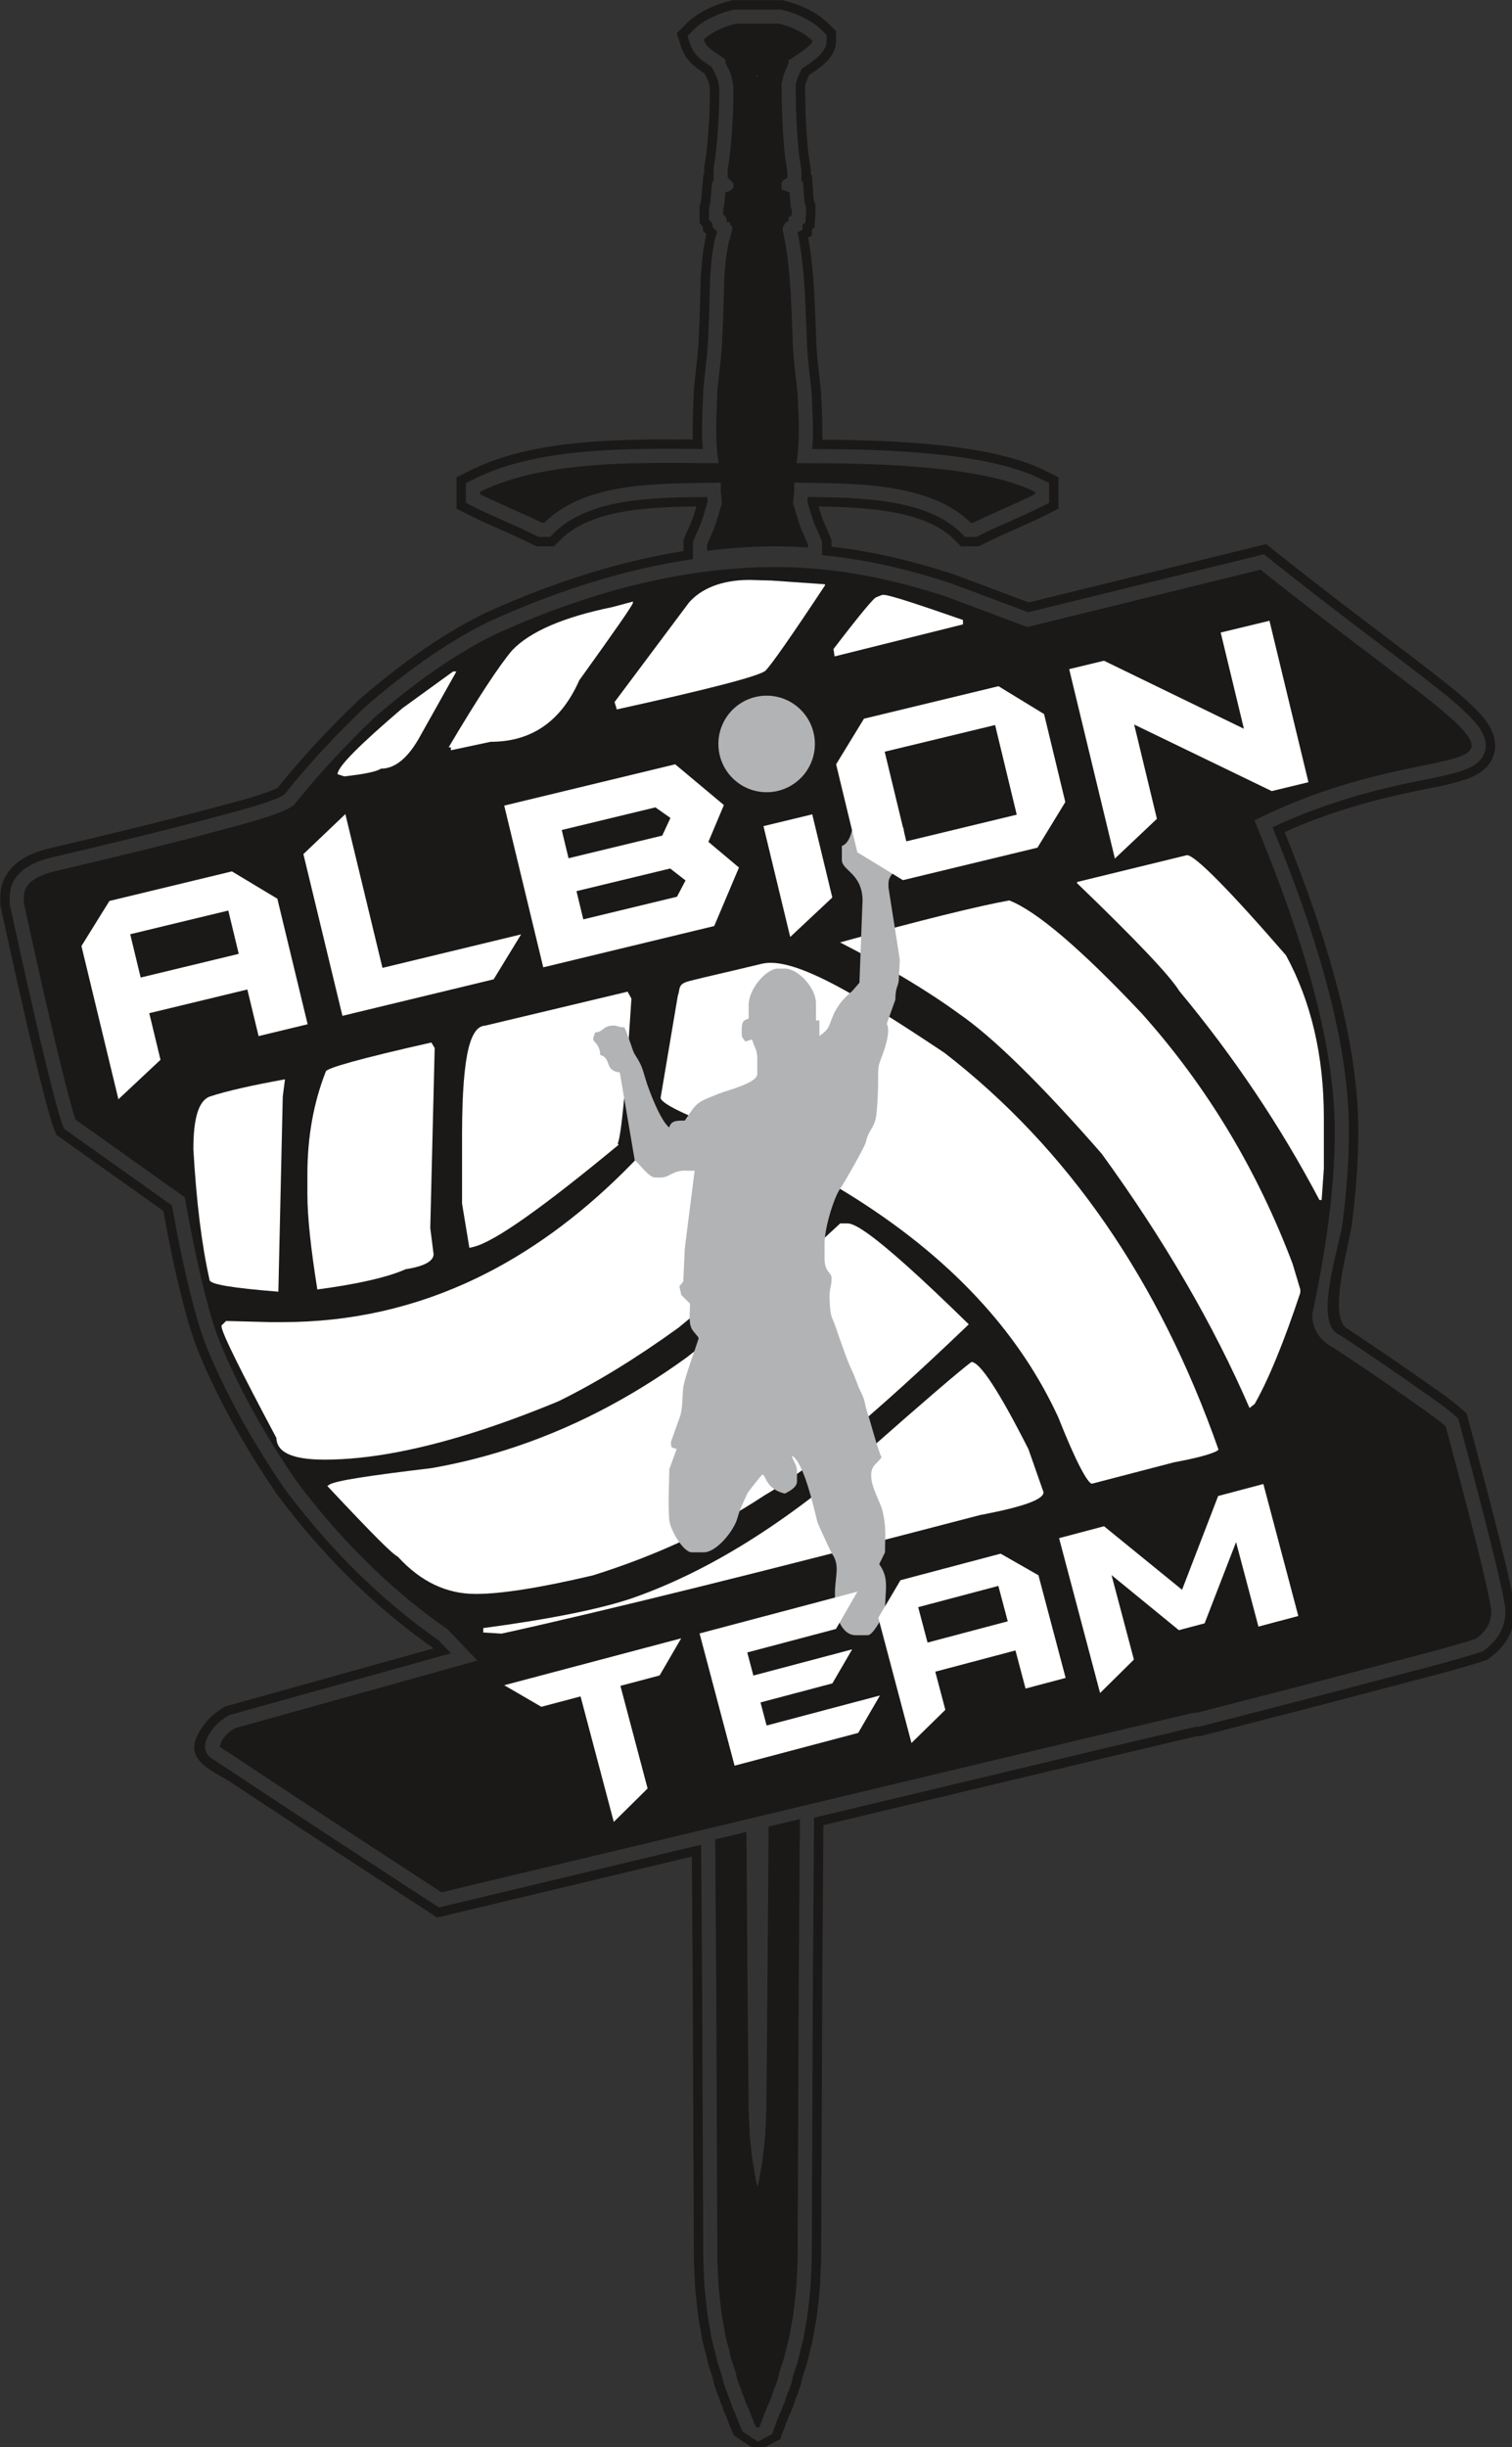 <?xml version="1.0" encoding="UTF-8"?>
<svg width="126.9mm" height="205.28mm" version="1.1" viewBox="0 0 126.9 205.28" xmlns="http://www.w3.org/2000/svg" xmlns:cc="http://creativecommons.org/ns#" xmlns:dc="http://purl.org/dc/elements/1.1/" xmlns:rdf="http://www.w3.org/1999/02/22-rdf-syntax-ns#">
 <rect x="0" y="0" width="126.9" height="205.28" fill="#333333" stroke="none"/>
 <title>Albion Team logo</title>
 <g transform="translate(-42.381 -42.503)">
  <g transform="matrix(.265 0 0 .265 27.083 33.809)" fill-rule="evenodd">
   <path d="m274.21 207.25v-3.565l1.778-4.144 0.095-0.191c0.939-1.883 1.59-4.065 2.214-6.21-14.68 0.162-33.292 0.829-42.956 10.45l-2.179 2.169h-5.562l-1.575-0.789c-6.437-3.226-13.163-5.852-19.608-9.079l-4.113-2.059v-9.919l4.105-2.061c20.172-10.129 47.481-10.044 70.724-9.91l-0.017-0.26v-5.473l0.377-10.177 0.394-3.95 0.365-3.265 0.351-3.166 0.343-4.119 0.353-7.785 0.368-13.194 0.39-5.08 0.405-3.231 0.406-2.449 0.479-2.393 0.143-0.429-1.105-1.105v-1.228l-1.091-1.259v-5.152l0.448-1.783 0.75-8.275 0.255-0.085v-2.269l0.44-2.636 0.339-2.703c0.721-6.513 1.02-13.035 1.037-19.585l-0.213-1.276-0.221-0.886-0.103-0.31-0.128-0.256-0.367-0.734-0.36-0.723-0.302-0.604c-3.303-2.225-6.011-4.288-7.367-8.37l-1.446-4.352 3.235-3.25c3.497-3.513 8.873-5.866 13.645-7.056l0.888-0.221h15.629l0.889 0.222c5.066 1.265 10.27 3.683 13.993 7.406l2.181 2.181v3.084c0 4.961-4.496 8.188-8.511 10.796l-0.263 0.528-0.127 0.254-0.363 1.089-0.234 0.468-0.305 1.22c0.024 7.141 0.325 14.243 1.027 21.354l0.337 2.021 0.451 3.155v1.452l0.326 0.108 0.628 8.202 0.497 0.992v3.084l-0.273 4.353-0.816 0.607v1.958l-1.208 0.602 0.778 4.662 0.393 3.551 0.374 3.74 0.377 5.294 0.369 8.477 0.359 8.95 0.344 4.463 0.348 3.141 0.756 6.799 0.38 9.494v5.12l-0.021 0.314c22.194 0.137 53.55 1.229 70.728 9.856l4.104 2.062v9.921l-4.116 2.058c-6.446 3.223-13.167 5.852-19.604 9.077l-1.575 0.789h-5.574l-2.181-2.181c-9.355-9.355-28.38-10.209-42.935-10.431 0.625 2.131 1.264 4.251 2.267 6.253l0.124 0.247 1.685 4.096v2.119c3.775 0.43 7.535 0.991 11.274 1.671 9.376 1.705 18.612 4.157 27.652 7.162l0.133 0.044 23.425 8.779 75.183-18.482 2.863 2.282c9.415 7.503 18.935 14.862 28.516 22.15 7.081 5.388 14.215 10.722 21.236 16.187 4.609 3.589 9.538 7.418 13.666 11.551 3.408 3.413 6.856 7.756 6.162 12.912-0.793 5.881-5.896 8.506-11.005 9.989-4.855 1.409-10.12 2.291-15.081 3.336-14.241 3.002-27.417 6.9-40.506 12.769 5.953 14.721 11.379 29.74 15.6 45.049 4.404 15.972 7.739 33.042 7.739 49.657 0 9.923-0.793 19.854-2.075 29.689-0.832 6.397-7.753 29.12-1.381 32.815 4.237 2.815 8.467 5.638 12.673 8.498 4.234 2.878 8.437 5.789 12.6 8.747l1.558 1.099c3.136 2.204 6.356 4.449 9.234 6.982l1.688 1.486 0.583 2.172c1.635 6.088 3.268 12.176 4.871 18.272 1.621 6.164 3.218 12.338 4.768 18.526l0.238 0.956c1.706 6.856 3.416 13.726 4.666 20.684l0.118 0.654v1.565c0 3.078-0.79 6.013-2.374 8.657-1.36 2.267-3.209 4.15-5.306 5.742l-1.008 0.766-1.204 0.39c-7.191 2.326-14.515 4.231-21.822 6.131l-5.802 1.518c-10.165 2.699-20.34 5.363-30.52 8.005-10.185 2.643-20.376 5.265-30.568 7.882l-0.894 0.23-1.104 5e-3c-0.155 0.028-0.312 0.063-0.459 0.095-0.388 0.085-0.773 0.184-1.158 0.282l-0.071 0.018-3.314 0.771-3.947 0.941c-12.616 2.961-25.226 5.976-37.829 8.985l-11.004 2.634v-9e-3c-20.188 4.82-40.376 9.642-60.563 14.466l-0.352 49.066-0.364 88.41-0.379 8.71-0.393 3.92-0.368 3.321-0.404 3.229-0.394 1.966-0.343 2.058-0.411 2.474-0.435 1.739-0.363 1.455-1.16 4.633-0.453 1.364-0.944 2.83-0.362 1.818-0.509 1.523-0.53 1.597-0.367 0.731-0.194 0.582-0.893 2.684-0.365 0.728-0.363 1.09-0.596 1.19-0.128 0.257-0.364 1.092-0.362 0.725-0.73 2.188-0.361 0.719-0.751 2.263-7.182 3.781-7.446-4.853c-0.928-1.865-1.751-3.938-2.412-5.916l-0.122-0.246-0.603-1.197-0.53-1.599-0.197-0.589-0.362-0.727-0.725-2.173-0.367-0.731-0.527-1.589-0.511-1.53-0.361-1.814-0.221-0.656-0.361-1.088-0.366-1.096-0.451-1.359-0.475-1.895-0.307-1.536-0.309-0.924-0.431-1.73-0.436-1.742-0.41-2.468-0.346-2.065-0.392-1.968-0.404-3.225-0.376-3.396-0.386-3.844-0.378-8.712-0.364-88.398-0.281-39.116c-15.054 3.599-30.109 7.199-45.164 10.799l-35.493 8.489-2.682-1.745c-10.206-6.642-20.407-13.292-30.596-19.96-10.275-6.724-20.533-13.473-30.765-20.257l-2.469-1.634c-9.938-5.196-14.102-9.107-6.57-18.359 1.402-1.725 3.133-3.118 5.014-4.288l0.906-0.564 65.946-18.377-0.324-0.34c-13.696-9.609-26.075-20.945-37.107-33.511-2.143-2.442-4.235-4.928-6.276-7.456-2.032-2.519-4.014-5.079-5.947-7.675l-0.085-0.109-0.038-0.056-0.445-0.598-0.065-0.155c-4.381-6.494-8.533-13.146-12.375-19.973-3.966-7.048-7.601-14.29-10.78-21.728l-0.047-0.106c-1.366-3.127-2.508-6.358-3.519-9.619-0.967-3.126-1.814-6.289-2.616-9.459-1.194-4.711-2.269-9.45-3.257-14.207-0.934-4.49-1.795-8.995-2.613-13.51l-33.88-24.078-0.812-2.053c-0.596-1.508-1.037-3.095-1.478-4.652l-0.258-0.91c-0.665-2.37-1.297-4.748-1.902-7.131-0.602-2.362-1.182-4.722-1.75-7.08-2.038-8.35-3.979-16.716-5.87-25.099-1.881-8.334-3.708-16.679-5.529-25.026l-0.171-0.784v-2.53c0-4.751 2.282-8.735 6.09-11.455 2.612-1.865 5.684-2.991 8.765-3.807l0.1-0.027 0.101-0.024c8.903-2.095 17.802-4.206 26.686-6.385 8.841-2.167 17.666-4.406 26.455-6.775l0.029-8e-3 1.563-0.414c3.698-0.975 14.942-3.835 18.131-5.809 3.911-4.868 8.009-9.584 12.256-14.161 4.281-4.614 8.711-9.089 13.258-13.44l0.139-0.132 0.145-0.125c5.964-5.145 12.133-10.072 18.574-14.611 6.533-4.602 13.363-8.823 20.515-12.395l0.115-0.057 0.117-0.053c14.498-6.629 29.541-12.171 45.007-16.073 6.062-1.53 12.183-2.804 18.347-3.791zm2.979 2.556v-5.51l1.503-3.504 0.057-0.115c1.389-2.786 2.151-6.013 3.092-9.022l-0.153-1.524c-15.958 0.173-37.171 0.12-48.448 11.347l-1.308 1.302h-3.627l-0.945-0.473c-6.439-3.227-13.165-5.853-19.609-9.08l-2.467-1.236v-6.241l2.463-1.237c20.502-10.295 49.231-9.703 72.572-9.576l-0.224-3.355v-5.318l0.372-10.03 0.381-3.823 0.365-3.267 0.355-3.207 0.352-4.216 0.356-7.868 0.367-13.147 0.379-4.936 0.388-3.101 0.389-2.341 0.433-2.163 0.398-1.191 0.216-0.864-1.481-1.481v-1.105l-1.091-1.259v-3.672l0.415-1.651 0.595-6.564 0.443-0.147v-4.171l0.41-2.452 0.348-2.784c0.744-6.71 1.048-13.429 1.058-20.178l-0.274-1.638-0.277-1.113-0.207-0.622-0.222-0.444-0.366-0.731-0.361-0.724-0.654-1.308c-2.966-1.98-5.659-3.679-6.853-7.273l-0.868-2.611 1.941-1.95c3.096-3.11 8.035-5.215 12.255-6.268l0.533-0.133h14.897l0.533 0.133c4.528 1.131 9.277 3.292 12.608 6.622l1.309 1.308v1.851c0 3.676-4.483 6.624-7.846 8.759l-0.614 1.232-0.222 0.443-0.363 1.09-0.286 0.571-0.244 0.978-0.23 0.918c0.015 7.394 0.321 14.747 1.052 22.109l0.348 2.085 0.416 2.91v3.389l0.486 0.162 0.522 6.811 0.444 0.885v2.286l-0.181 2.881-0.909 0.676v1.611l-1.596 0.796 0.056 0.283 0.378 1.885 0.759 4.552 0.381 3.439 0.37 3.697 0.371 5.21 0.367 8.428 0.361 9.002 0.351 4.568 0.354 3.192 0.745 6.695 0.374 9.329v4.961l-0.225 3.378c21.756 0.061 55.141 0.798 72.574 9.554l2.463 1.237v6.243l-2.47 1.235c-6.446 3.223-13.168 5.852-19.607 9.079l-0.945 0.473h-3.635l-1.309-1.309c-10.948-10.948-32.722-11.133-48.439-11.346l-0.153 1.527c0.972 3.095 1.675 6.124 3.156 9.08l0.074 0.148 1.419 3.449v4.212c4.597 0.446 9.175 1.094 13.719 1.921 9.238 1.679 18.338 4.097 27.245 7.058l0.08 0.026 24.234 9.083 74.655-18.352 1.718 1.369c9.432 7.517 18.97 14.889 28.569 22.192 7.073 5.381 14.198 10.708 21.21 16.167 4.507 3.509 9.352 7.264 13.388 11.306 2.667 2.671 5.866 6.337 5.317 10.41-0.61 4.528-5.023 6.405-8.883 7.526-4.776 1.386-9.982 2.253-14.864 3.282-15.399 3.245-29.578 7.534-43.723 14.164l0.411 1.012c6.168 15.133 11.804 30.587 16.149 46.348 4.33 15.706 7.632 32.526 7.632 48.865 0 9.794-0.785 19.597-2.051 29.305-0.928 7.133-8.906 29.996-1.697 34.746 0.524 0.346 1.102 0.59 1.622 0.935 4.228 2.809 8.45 5.626 12.646 8.48 4.216 2.867 8.405 5.766 12.555 8.716l1.564 1.103c3.044 2.14 6.187 4.323 8.98 6.782l1.012 0.891 0.35 1.303c1.633 6.083 3.265 12.166 4.867 18.257 1.619 6.153 3.212 12.314 4.758 18.489l0.238 0.955c1.69 6.792 3.386 13.6 4.625 20.492l0.071 0.392v1.3c0 2.538-0.643 4.944-1.95 7.125-1.163 1.938-2.762 3.542-4.553 4.903l-0.605 0.46-0.723 0.234c-7.135 2.308-14.406 4.198-21.658 6.084l-5.803 1.518c-10.163 2.699-20.336 5.363-30.514 8.004-10.183 2.643-20.371 5.264-30.561 7.88l-0.537 0.138-0.822 4e-3 -0.158 4e-3c-0.28 0.039-0.564 0.1-0.838 0.159-0.419 0.092-0.837 0.199-1.253 0.304l-0.043 0.011-3.292 0.766-3.948 0.941c-12.62 2.962-25.232 5.977-37.839 8.988l-7.332 1.755v-7e-3c-22.169 5.292-44.337 10.588-66.504 15.885l-6e-3 0.925-0.362 50.481-0.364 88.353-0.373 8.568-0.381 3.805-0.369 3.331-0.384 3.068-0.382 1.906-0.351 2.107-0.391 2.356-0.407 1.625-0.363 1.454-1.132 4.523-0.416 1.255-0.728 2.184-0.275 0.821-0.362 1.818-0.45 1.349-0.463 1.395-0.365 0.729-0.262 0.785-0.826 2.482-0.364 0.727-0.364 1.091-0.503 1.004-0.222 0.445-0.364 1.091-0.362 0.725c-0.53 1.59-1.159 3.113-1.686 4.701l-4.512 2.413-4.846-3.202-0.502-1.008c-0.331-0.992-0.763-1.915-1.092-2.908l-0.36-0.722-0.364-1.091-0.216-0.434-0.51-1.013-0.463-1.395-0.264-0.789-0.362-0.727-0.726-2.176-0.365-0.729-0.461-1.39-0.452-1.353-0.361-1.815-0.278-0.829-0.361-1.089-0.365-1.093-0.415-1.252-0.43-1.717-0.33-1.649-0.331-0.99-0.403-1.619-0.407-1.627-0.391-2.352-0.354-2.112-0.38-1.907-0.391-3.129-0.367-3.314-0.378-3.76-0.371-8.569-0.364-88.346-0.308-42.865c-16.269 3.89-32.539 7.78-48.808 11.671l-34.248 8.191-1.609-1.047c-10.204-6.641-20.403-13.289-30.59-19.956-10.27-6.721-20.523-13.467-30.752-20.249l-2.468-1.634c-2.121-1.405-4.242-2.812-6.378-4.194-3.748-2.424-2.357-6.324 0.474-9.803 1.19-1.465 2.679-2.645 4.276-3.638l0.544-0.338 70.316-19.594-3.959-4.153-0.123-0.084c-13.547-9.49-25.785-20.694-36.69-33.116-2.116-2.411-4.181-4.865-6.196-7.362-2.015-2.497-3.979-5.034-5.894-7.608l-0.044-0.058-0.02-0.029-0.265-0.357-0.038-0.091c-4.397-6.505-8.564-13.17-12.415-20.013-3.915-6.958-7.504-14.107-10.642-21.449l-0.051-0.117c-1.322-3.026-2.425-6.153-3.403-9.307-0.951-3.077-1.785-6.189-2.574-9.31-1.183-4.669-2.249-9.367-3.229-14.082-0.975-4.688-1.87-9.392-2.72-14.105l-0.094-0.522-34.15-24.27-0.487-1.232c-0.558-1.411-0.97-2.911-1.383-4.369l-0.256-0.903c-0.659-2.346-1.284-4.701-1.884-7.062-0.599-2.349-1.177-4.699-1.742-7.049-2.034-8.332-3.972-16.684-5.859-25.051-1.879-8.327-3.705-16.665-5.525-25.005l-0.103-0.471v-2.209c0-3.784 1.818-6.871 4.843-9.031 2.302-1.643 5.082-2.633 7.797-3.352l0.06-0.016 0.06-0.014c8.912-2.097 17.82-4.211 26.713-6.392 8.863-2.172 17.713-4.418 26.533-6.795l1.564-0.415c3.643-0.96 16.534-4.307 19.271-6.37l0.074-0.061 0.102-0.086 0.016-0.02 0.062-0.077c3.917-4.886 8.026-9.618 12.285-14.21 4.24-4.571 8.629-9.004 13.134-13.314l0.083-0.079 0.087-0.075c5.891-5.082 11.982-9.948 18.344-14.432 6.41-4.516 13.112-8.66 20.13-12.166l0.069-0.034 0.07-0.032c14.334-6.554 29.206-12.036 44.497-15.893 6.797-1.716 13.671-3.105 20.596-4.122z" fill="#1b1918"/>
   <path d="m476.08 448.66 2e-3 -7e-3v-2e-3" fill="#fff"/>
   <g fill="#1b1918">
    <path d="m197.56 631.84 32.381-7.744c62.783-15.014 93.441-22.348 156.58-37.419v3e-3l1.825-0.437c12.912-3.083 25.838-6.171 37.854-8.991v2e-3l3.611-0.862 5e-3 -3e-3 3.594-0.836c0.435-0.11 0.921-0.234 1.395-0.338 0.497-0.109 0.994-0.203 1.442-0.253l0.021-3e-3h0.033l0.386-0.01h0.013l0.304-2e-3c10.098-2.593 20.247-5.203 30.55-7.877 10.123-2.627 20.312-5.294 30.606-8.028h3e-3l0.037-0.01 5.663-1.482c7.155-1.861 14.492-3.773 21.412-6.012 1.406-1.068 2.596-2.263 3.424-3.643 0.83-1.385 1.313-2.974 1.313-4.827v-0.901c-1.208-6.718-2.914-13.574-4.564-20.203l-0.237-0.953c-1.533-6.119-3.124-12.274-4.744-18.433-1.583-6.018-3.219-12.123-4.861-18.235-2.471-2.175-5.815-4.525-8.598-6.481l-1.572-1.109-2e-3 -2e-3c-4.169-2.963-8.329-5.841-12.486-8.668-4.099-2.788-8.33-5.612-12.607-8.454-0.567-0.284-1.109-0.596-1.611-0.927-0.515-0.339-1.008-0.711-1.469-1.111-2.382-2.065-3.883-4.857-3.883-8.317h-2e-3v-0.602l0.016-0.071 0.117-0.519c1.955-9.27 3.698-18.825 4.949-28.431 1.25-9.59 2.013-19.243 2.013-28.728 0-15.136-3.03-31.568-7.471-47.678-4.445-16.123-10.314-31.949-15.98-45.851l-1.987-4.896c38.622-19.247 67.835-16.526 68.757-23.369 0.865-6.429-23.978-21.826-66.84-55.984l-73.678 18.112-0.185 0.044-0.177-0.065-25.272-9.472c-8.699-2.891-17.607-5.26-26.635-6.902-9.02-1.641-18.174-2.56-27.371-2.56-15.568 0-30.946 2.175-45.947 5.962-15.008 3.786-29.647 9.184-43.732 15.625l2e-3 2e-3c-6.762 3.375-13.293 7.408-19.555 11.819-6.275 4.423-12.287 9.235-17.998 14.162-4.426 4.234-8.756 8.606-12.948 13.124-4.187 4.513-8.228 9.168-12.074 13.965l-2e-3 3e-3 -0.321 0.396-0.033 0.037-0.047 0.042-0.404 0.344-8e-3 7e-3 -0.028 0.023-2e-3 5e-3c-3.188 2.58-15.435 5.809-21.026 7.283l-1.555 0.412c-8.759 2.361-17.659 4.62-26.619 6.817-9.015 2.211-17.907 4.32-26.754 6.402-2.158 0.572-4.535 1.377-6.345 2.669-1.739 1.242-2.971 2.958-2.971 5.395v1.727c1.823 8.356 3.656 16.722 5.518 24.974 1.888 8.374 3.825 16.717 5.841 24.978 0.542 2.252 1.107 4.556 1.731 7.002 0.598 2.349 1.216 4.679 1.856 6.957l0.01 0.034v2e-3l0.244 0.857c0.346 1.222 0.789 2.807 1.239 3.945l34.352 24.413 0.204 0.144 0.045 0.25 0.372 2.068c0.839 4.658 1.729 9.334 2.697 13.986 0.964 4.642 2.016 9.283 3.185 13.894 0.755 2.984 1.576 6.062 2.511 9.087 0.938 3.026 1.997 6.018 3.229 8.838l3e-3 5e-3c3.078 7.218 6.619 14.28 10.49 21.159 3.874 6.884 8.07 13.578 12.46 20.054l0.01 0.013 2e-3 3e-3c1.877 2.523 3.807 5.017 5.788 7.471 1.976 2.448 4.004 4.857 6.077 7.22 10.662 12.144 22.609 23.096 35.896 32.404l2e-3 -2e-3 0.419 0.289 0.049 0.032 0.047 0.05 8.665 9.088 0.708 0.742-0.99 0.278-75.88 21.145c-1.237 0.769-2.338 1.64-3.169 2.663-0.753 0.925-1.296 1.987-1.515 3.232 2.174 1.406 4.302 2.818 6.419 4.221l2.468 1.633c10.272 6.811 20.513 13.548 30.732 20.236 10.418 6.819 20.532 13.41 30.58 19.95z"/>
    <path d="m284.24 615.07 0.32 44.533 0.364 88.269 0.362 8.355 0.365 3.633 0.362 3.268 0.364 2.906 0.362 1.817 0.365 2.18 0.362 2.179 0.364 1.453 0.362 1.453 0.364 1.089 0.364 1.817 0.364 1.451 0.362 1.091 0.364 1.089 0.362 1.091 0.365 1.088 0.362 1.818 0.364 1.088 0.362 1.091 0.364 0.726 0.364 1.089 0.364 1.091 0.362 0.726 0.364 1.089 0.362 1.091 0.365 0.726 0.362 0.727 0.364 1.089 0.362 0.726 0.362 1.091 0.365 0.726 0.364 1.089 0.362 0.727 0.362 0.726h0.727l0.364-0.362 0.362-1.091 0.364-0.726 0.364-1.089 0.364-1.091 0.362-0.726 0.364-1.089 0.362-0.727 0.364-0.726 0.364-1.091 0.364-0.726 0.362-1.089 0.364-1.091 0.364-1.089 0.364-0.726 0.362-1.091 0.364-1.088 0.362-1.818 0.364-1.088 0.364-1.091 0.364-1.089 0.362-1.091 0.364-1.451 0.364-1.453 0.364-1.453 0.362-1.453 0.364-1.453 0.362-2.179 0.364-2.18 0.364-1.817 0.364-2.906 0.362-3.268 0.364-3.633 0.364-8.355 0.364-88.269 0.362-50.491 3e-3 -0.456-9.925 2.37-0.347 48.512-0.364 41.164-0.341 7.882-0.331 3.301-0.349 3.15-0.31 2.478-0.323 1.62-0.687 4.125-0.463 1.849-0.463-1.851-0.688-4.124-0.325-1.62-0.308-2.478-0.349-3.15-0.331-3.301-0.341-7.882-0.364-41.148-0.336-46.85z"/>
    <path d="m280.57 45.389c0.979 2.947 4.357 4.189 6.845 6.238l0.055 0.664v0.364l0.364 0.727 0.362 0.726 0.364 0.727 0.364 0.726 0.364 1.089 0.362 1.453 0.364 2.179c0 7.122-0.304 14-1.089 21.07l-0.364 2.906-0.364 2.177v2.544l0.364 0.362 0.364 0.365 0.364 0.362 0.362 0.364 0.364 0.362v1.453l-0.364 0.365-0.362 0.362-0.727 0.364-1.089 0.362-0.362 3.997-0.365 1.453v1.453l1.011 1.167 0.08 0.648v0.365l0.362 0.362h0.727v0.726l0.364 0.365 0.362 0.362v0.726l-0.362 1.453-0.364 1.453-0.364 1.089-0.364 1.817-0.362 2.18-0.364 2.906-0.362 4.721-0.365 13.077-0.362 7.991-0.364 4.361-0.362 3.268-0.365 3.27-0.362 3.632-0.364 9.808v5.087l0.364 5.449 0.406 2.539c-21.174 2e-3 -54.258-1.622-75.581 9.085v0.726c6.35 3.179 13.287 5.911 19.61 9.08h0.726c13.566-13.506 37.901-12.322 55.928-12.714v2.908l0.364 3.632c-1.192 3.573-1.953 7.166-3.632 10.533l-1.091 2.542v1.953c10.574-1.331 21.318-1.802 31.959-1.054v-0.899l-1.02-2.479c-1.958-3.908-2.322-6.466-3.7-10.597l0.364-3.632v-2.921c16.03 0.359 42.474-0.726 55.927 12.727h0.727c6.444-3.229 13.165-5.858 19.61-9.08v-0.726c-17.808-8.944-55.781-9.084-75.539-9.084l0.364-2.541 0.364-5.449v-4.723l-0.364-9.082-0.364-3.27-0.364-3.268-0.362-3.268-0.364-4.724-0.364-9.08-0.364-8.355-0.362-5.085-0.364-3.633-0.362-3.27-0.364-2.179-0.364-2.18-0.364-1.815-0.362-1.815v-1.091l0.362-0.362 0.364-0.727 0.364-0.364 0.726-0.362v-1.091l1.047-0.779 0.042-0.674v-1.089l-0.364-0.726-0.362-4.724-1.089-0.362-0.727-0.364h-0.726v-2.18l0.364-0.726 0.362-0.362 0.727-0.365 0.364-0.362v-1.815l-0.364-2.544-0.364-2.179c-0.784-7.838-1.089-15.329-1.089-23.247l0.364-1.453 0.362-1.453 0.364-0.727 0.364-1.091 0.364-0.726 0.362-0.727v-1.088c1.326-0.885 7.626-4.695 7.626-6.178-2.736-2.736-6.82-4.52-10.532-5.447h-13.798c-3.364 0.839-7.687 2.591-10.17 5.085z"/>
   </g>
   <g fill="#009035">
    <path d="m220.44 239.04-5e-3 5e-3"/>
    <path d="m199.31 269.03 2e-3 -2e-3"/>
    <path d="m199.31 269.03 3e-3 -6e-3"/>
    <path d="m211.46 358.73h0.019"/>
    <path d="m211.48 358.73h2e-3"/>
    <path d="m254.89 371.52 0.013-0.169-0.015 0.187z"/>
    <path d="m211.51 358.72-0.032 7e-3 -0.036 2e-3h0.034z"/>
    <path d="m206.1 372.52-8e-3 0.08 5e-3 -0.047z"/>
    <path d="m206.44 369.67-8e-3 0.053 3e-3 -0.013z"/>
    <path d="m206.85 367.12-0.019 0.089 6e-3 -0.021v-3e-3z"/>
    <path d="m271.79 452.17 5e-3 -3e-3"/>
   </g>
   <g fill="#fff">
    <path d="m453.47 478.52c-11.418-26.332-27.031-53.245-46.837-80.51-19.458-22.254-34.605-37.051-45.324-44.391-9.555-6.991-22.137-14.565-37.517-22.487 25.866-7.107 43.809-11.534 53.596-13.282 8.623 3.378 22.604 15.263 41.944 35.769 20.739 23.185 36.586 49.635 47.77 79.228l2.447 8.156v1.048c-5.243 15.729-10.02 27.381-14.447 35.187z"/>
    <path d="m128.08 452.21 1.07-1.052 0.187-0.185 0.26 8e-3 13.623 0.356h4.052v-2e-3h0.023v2e-3c21.628-2e-3 42.104-4.646 61.417-13.943 3.142-1.512 6.26-3.151 9.345-4.913 15.863-9.058 30.922-21.388 45.161-36.993l0.028-0.033 0.023-0.018c0.531-0.463 1.193-0.822 2.011-1.06 0.786-0.229 1.721-0.351 2.825-0.351h0.102l0.099 0.034c4.913 1.693 10.934 4.231 18.062 7.598 7.114 3.362 15.341 7.562 24.677 12.586l0.654 0.351-0.466 0.58c-5.137 6.369-10.928 12.712-17.37 19.032-6.441 6.322-13.538 12.628-21.286 18.922l-0.029 0.021c-6.82 4.921-13.391 9.301-19.713 13.165-6.325 3.866-12.412 7.223-18.258 10.09l-0.042 0.019-0.049 0.019v-2e-3c-4.184 1.731-8.262 3.336-12.225 4.815-4 1.492-7.877 2.856-11.619 4.085-19.401 6.377-36.102 9.527-50.082 9.527-4.974 0-8.725-0.541-11.251-1.633-2.633-1.143-3.982-2.878-4.039-5.221-5.746-10.801-10.071-19.127-12.954-24.97-2.943-5.957-4.422-9.424-4.422-10.395v-0.257z"/>
    <path d="m322.05 240.6-0.35-2.33c8.389-10.953 12.933-16.428 13.632-16.428l1.748-0.699h0.699c1.514 0 9.904 2.68 24.934 7.923v1.398z"/>
    <path d="m253.07 257.38-0.699-2.331 23.535-31.458c3.728-4.311 10.156-7.205 19.244-7.205l7.067 0.206 16.797 1.173v0.35c-10.719 16.194-17.01 25.166-18.874 27.03-2.214 1.748-17.943 5.826-47.071 12.235z"/>
    <path d="m200.52 270.31v-0.932h-0.699c9.321-15.73 16.079-25.983 20.156-30.76 5.709-5.942 16.312-10.485 31.692-13.632l6.524-1.747v0.349c0 0.699-5.709 8.855-17.011 24.585-5.709 12.933-15.03 19.457-28.079 19.457z"/>
    <path d="m164.64 277.88c0-2.33 6.874-9.204 20.505-20.856l16.079-11.651h1.048l-11.301 20.156c-3.845 7.107-8.04 10.603-12.584 10.603-1.398 0.932-5.243 1.747-11.651 2.446z"/>
    <path d="m398.83 312.37v-0.35l34.836-8.505c2.447 0 12.934 10.486 31.343 31.692 8.039 14.797 12 31.925 12 51.498v16.079l-0.699 9.904h-0.699c-12.234-23.186-27.031-45.324-44.391-66.179-2.913-4.777-13.748-16.196-32.39-34.138z"/>
    <path d="m206.17 426.52-2.086-12.592v-2e-3l-0.02-0.12v-22.349h3e-3c8e-3 -3.53 0.07-6.775 0.182-9.73 0.039-1.026 0.084-2.007 0.133-2.927 0.26-4.828 0.685-8.816 1.265-11.939v-8e-3l0.159-0.813 3e-3 -5e-3c0.159-0.778 0.334-1.508 0.519-2.177 0.188-0.682 0.39-1.305 0.599-1.862 1.091-2.901 2.555-4.408 4.38-4.495l44.278-10.554v3e-3l0.455-0.11 0.458-0.112 0.227 0.416 0.227 0.414 0.575 1.049 0.088 0.159 0.088 0.159-0.011 0.177-0.011 0.177-0.028 0.416-0.404 6.111v2e-3l-0.385 5.643v3e-3l-0.011 0.158-0.105 1.505-0.102 1.469v3e-3c-0.174 2.465-0.341 4.758-0.5 6.853l-0.013 0.169c-0.151 2.013-0.3 3.87-0.442 5.572-0.133 1.581-0.278 3.185-0.433 4.832-0.664 6.984-1.299 11.274-1.877 12.865l0.266 0.321-0.476 0.395c-5.897 4.872-11.287 9.212-16.159 13.009-4.862 3.788-9.174 7.01-12.926 9.652-3.789 2.671-7.053 4.783-9.774 6.324-2.75 1.557-4.965 2.541-6.635 2.943l-2e-3 3e-3 -0.646 0.154-0.644 0.153-0.107-0.656z"/>
    <path d="m158.23 441c-2.097-13.166-3.146-23.186-3.146-30.061v-6.408c0-11.884 1.981-22.72 5.825-32.506 0-1.049 11.186-4.195 33.439-9.205l1.049 1.747-1.398 56.975 1.048 8.273c0 2.214-2.913 3.845-8.854 4.777-5.476 2.446-14.797 4.66-27.963 6.408z"/>
    <path d="m118.97 396.61c0-9.786 1.632-15.263 5.127-16.661 5.709-1.865 13.632-3.612 23.885-5.476l-0.699 5.476-1.398 61.752c-14.564-1.165-21.787-2.331-21.787-3.729-2.564-11.418-4.194-25.166-5.127-41.362z"/>
    <path d="m272.41 347.95-5.463 32.389c0.086 1.008 2.568 2.658 7.41 4.879 0.981 0.45 2.083 0.932 3.294 1.435 1.216 0.508 2.512 1.026 3.879 1.554v-2e-3l0.055 0.021 0.013 8e-3c40.463 16.565 70.99 37.304 91.631 62.187 4.015 4.841 7.663 9.847 10.933 15.006v3e-3c3.271 5.164 6.169 10.483 8.689 15.949l0.01 0.021 0.013 0.031c2.848 7.147 5.197 12.493 7.064 16.042 1.719 3.271 2.921 4.939 3.617 5.015l25.876-6.738 0.041-0.01c4.877-0.917 8.523-1.76 10.936-2.539 2.028-0.653 3.098-1.172 3.22-1.554-9.405-26.756-21.338-50.585-35.789-71.495-14.464-20.93-31.46-38.946-50.973-54.053-14.125-9.415-26.124-17.088-35.855-22.094-9.631-4.955-17.01-7.291-21.981-6.112l-8.402 2.005c-1.818 0.43-3.715 0.872-5.522 1.289-3.424 0.794-6.375 1.481-9.147 2.201-2.757 0.713-2.943 1.781-3.148 2.987-0.086 0.502-0.18 1.02-0.399 1.573z"/>
    <path d="m162 502.81c0.943-0.636 4.138-1.372 9.572-2.232 5.374-0.851 12.952-1.844 22.718-3.007l0.037-6e-3c4.013-0.701 7.989-1.534 11.91-2.492 3.917-0.956 7.827-2.055 11.723-3.284 19.933-6.301 39.049-16.076 57.277-29.296 1.58-1.224 3.267-2.56 5.056-4.008v-2e-3c1.809-1.463 3.685-3.008 5.625-4.633 10.134-8.48 22.728-19.683 37.735-33.595l0.18-0.167h2.343l2e-3 2e-3c0.701 3e-3 1.653 0.323 2.84 0.951h3e-3c0.912 0.485 1.997 1.169 3.244 2.044 6.307 4.434 16.95 13.949 31.827 28.506l0.455 0.443-0.459 0.442c-14.579 13.959-27.204 25.4-37.89 34.332-10.692 8.942-19.474 15.397-26.361 19.38l-0.023 0.015h-3e-3l-5e-3 3e-3v-2e-3c-2.24 1.477-4.517 2.909-6.817 4.291-2.309 1.385-4.674 2.739-7.087 4.052-12.37 6.741-25.89 12.425-40.445 16.971l-0.044 0.013c-8.199 1.921-15.368 3.385-21.539 4.366-6.178 0.984-11.34 1.486-15.514 1.486v-2e-3c-4.635 0-9.007-0.981-13.128-2.96-4.082-1.958-7.915-4.898-11.506-8.824-0.93-0.474-2.981-2.299-6.169-5.492-3.63-3.635-8.848-9.087-15.662-16.357l-0.497-0.531z"/>
    <path d="m210.78 549.59v-1.398c21.788-2.913 37.634-6.175 47.421-9.554 23.886-8.389 48.353-23.652 73.403-45.673 18.876-16.662 30.177-26.332 33.789-29.012 2.679 0 8.738 9.205 18.059 27.614l4.777 13.632c0 2.33-6.642 4.66-20.157 7.224-68.626 17.943-119.19 30.41-151.47 37.517z"/>
   </g>
   <g fill="#b1b3b4">
    <path d="m276.25 445.48c0 3.597-0.623 6.773 1.092 8.747 0.409 0.609 1.64 1.839 1.64 2.187 0 0.669-4.533 12.482-4.887 15.886-0.352 3.4-0.132 6.606-1.113 9.274-0.256 0.696-2.746 7.563-2.746 7.641v0.547c0 1.512 0.421 1.315 1.812 1.696l-2.358 6.504c0 4.61-0.421 10.183-0.019 15.873 0.219 3.094 4.421 10.368 7.126 10.368h3.825c4.039 0 9.523-6.807 10.612-10.709 0.884-3.169 1.916-5.082 3.131-7.803 0.299-0.671 4.61-6.09 4.843-6.09 1.095 0 0.943 4.577 7.106 6.013 1.316-0.696 3.826-1.948 3.826-3.826v-3.281c0-2.188-1.126-2.716-1.64-4.92 3.721 1.969 6.843 15.886 8.072 20.903 0.179 0.733 4.285 9.587 4.648 10.111 2.678 3.875 0.947 7.063 0.947 12.721v2.187c0 4.81 2.128 10.934 6.56 10.934h3.826c1.705 0 4.491-5.651 5.466-7.107 0-7.839 1.439-10.709-1.829-15.393l1.829-3.74c0-5.242 0.466-7.49-0.738-12.93-0.581-2.627-3.635-7.685-3.635-11.124v-0.547c0-2.918 1.985-3.533 3.28-5.467-1.313-2.735-3.317-10.629-4.469-14.119-1.123-3.404-0.471-3.361-2.285-7.008-1.111-2.233-1.53-4.141-2.73-6.564-1.334-2.693-4.016-10.504-5.047-13.538-1.292-3.804-1.538-2.545-1.865-7.429-0.355-5.3 0.543-4.688 0.543-7.65v-0.547c0-1.746-2.188-1.699-2.188-6.013v-4.921c0-4.788 2.938-14.552 5.025-17.389 1.137-1.545 7.67-13.099 7.985-14.428 1.014-4.268 2.403-4.222 3.201-7.732 0.425-1.871 0.743-8.589 0.736-10.745-0.021-6.304-0.039-5.46 1.585-9.896 0.75-2.052 2.406-7.255 1.148-9.238l2.733-7.654c0-4.212 1.093-4.324 1.093-6.56l0.321-6.064-3.6-22.911v-1.093c0-2.006 0.847-2.642 1.64-3.826 0-5.213-1.582-11.372 3.28-11.48l-0.095-2.467-5.671 1.873 1.393-8.153c0.149-0.948-0.935-0.905-1.64-1.094v-2.187c-3.272 0.875-4.113 5.932-6.56 8.747 0-2.354 1.137-8.747-0.548-8.747-3.377 0-1.54 13.491-6.559 15.307v4.374c0 3.517 6.559 4.194 6.559 13.12l-0.062 1.09-0.93 24.7-2.287 2.638c-2.305 2.004-4.006 3.691-5.481 6.546-2.011 3.894-1.148 5.152-4.906 7.668v-4.92h-1.093v-5.468c0-4.764-5.594-10.933-9.839-10.933h-2.187c-3.824 0-9.293 6.561-9.293 11.479v4.374c-1.68 0.448-2.187 1.064-2.187 3.28v1.64c0 1.226 0.432 1.2 1.124 2.307l2.156-0.667c0.549 2.357 1.64 2.995 1.64 6.014v4.92c0 2.907-9.441 5.141-12.297 6.29-6.936 2.794-6.705 2.56-10.663 8.47-2.737 0-4.349 0.048-4.92 2.188-2.681-1.966-6.442-11.638-7.536-15.425-1.223-4.231-1.499-4.723-3.511-7.969-0.594-0.959-2.062-6.231-3.165-8.314-2.265-0.051-2.085-0.547-3.28-0.547-3.825 0-2.976 1.934-6.013 2.187-0.351 1.466-0.547 1.031-0.547 2.187 0 0.811 2.112 1.574 2.187 4.921 3.736 0.998 1.17 5.017 6.207 5.527l4.726 27.82c1.472 0.986 4.371 5.466 6.56 5.466h1.64c2.786 0 3.7-2.187 7.653-2.187l3.119 0.041-3.119 24.559-0.467 10.453-1.244 1.582 0.619 2.727z"/>
    <path d="m300.53 253.03a15.279 15.279 0 0 1 15.279 15.279 15.279 15.279 0 1 1-15.279-15.279z"/>
   </g>
   <path d="m155.16 357.04-15.532 3.75-3.562-14.751-31.066 7.5 3.562 14.753-13.331 12.493-11.71-48.506 8.861-14.262 38.788-9.365 14.394 8.648zm-21.818-22.282-3.309-13.71-31.066 7.499 3.311 13.711zm89.425-6.161-8.688 14.218-47.9 11.565-12.36-51.197 13.288-12.666 11.754 48.682zm69-21.16-7.837 18.514-54.147 13.074-12.36-51.197 54.147-13.074 15.42 12.902-4.9 11.65zm-21.698-15.698-4.757-3.352-29.677 7.165 2.157 8.939 29.677-7.165zm4.777 19.784-4.862-3.784-29.677 7.165 2.159 8.937 29.676-7.165zm46.485 5.399-13.331 12.493-8.473-35.089 15.447-3.729zm73.793-30.214-8.82 14.435-42.606 10.286-14.436-8.82-6.726-27.854 8.822-14.436 42.606-10.286 14.436 8.82zm-15.382 3.991-6.851-28.377-34.97 8.443 6.851 28.375zm92.382-10.274-11.63 2.808-43.564-21.073 7.206 29.851-13.31 12.58-14.476-59.962 11.022-2.661 44.318 21.534-7.353-30.459 15.447-3.729z" fill="#fff"/>
   <path d="m273.47 551.43-6.833 11.754-12.415 3.289 8.608 32.493-10.709 10.582-10.525-39.729-12.417 3.289-11.754-6.83zm55.829-14.79-6.811 11.826-28.093 7.442 1.935 7.308 31.285-8.288-6.259 10.767-22.771 6.033 1.937 7.308 35.896-9.511-6.884 11.845-39.159 10.376-11.089-41.856zm65.928 27.327-12.697 3.364-3.195-12.061-25.398 6.728 3.195 12.061-10.728 10.511-10.506-39.656 7.025-11.882 31.71-8.402 11.986 6.846zm-18.336-17.919-2.969-11.209-25.397 6.728 2.969 11.209zm92.027-1.68-12.629 3.346-7.085-26.746-9.963 25.72-8.158 2.161-21.322-17.432 7.087 26.746-10.71 10.582-12.988-49.022 14.235-3.77 24.715 20.112 11.431-29.689 14.319-3.792z" fill="#fff"/>
   <path d="m297.32 56.746 0.214 0.427v-0.427z" fill="#009035"/>
  </g>
 </g>
</svg>
